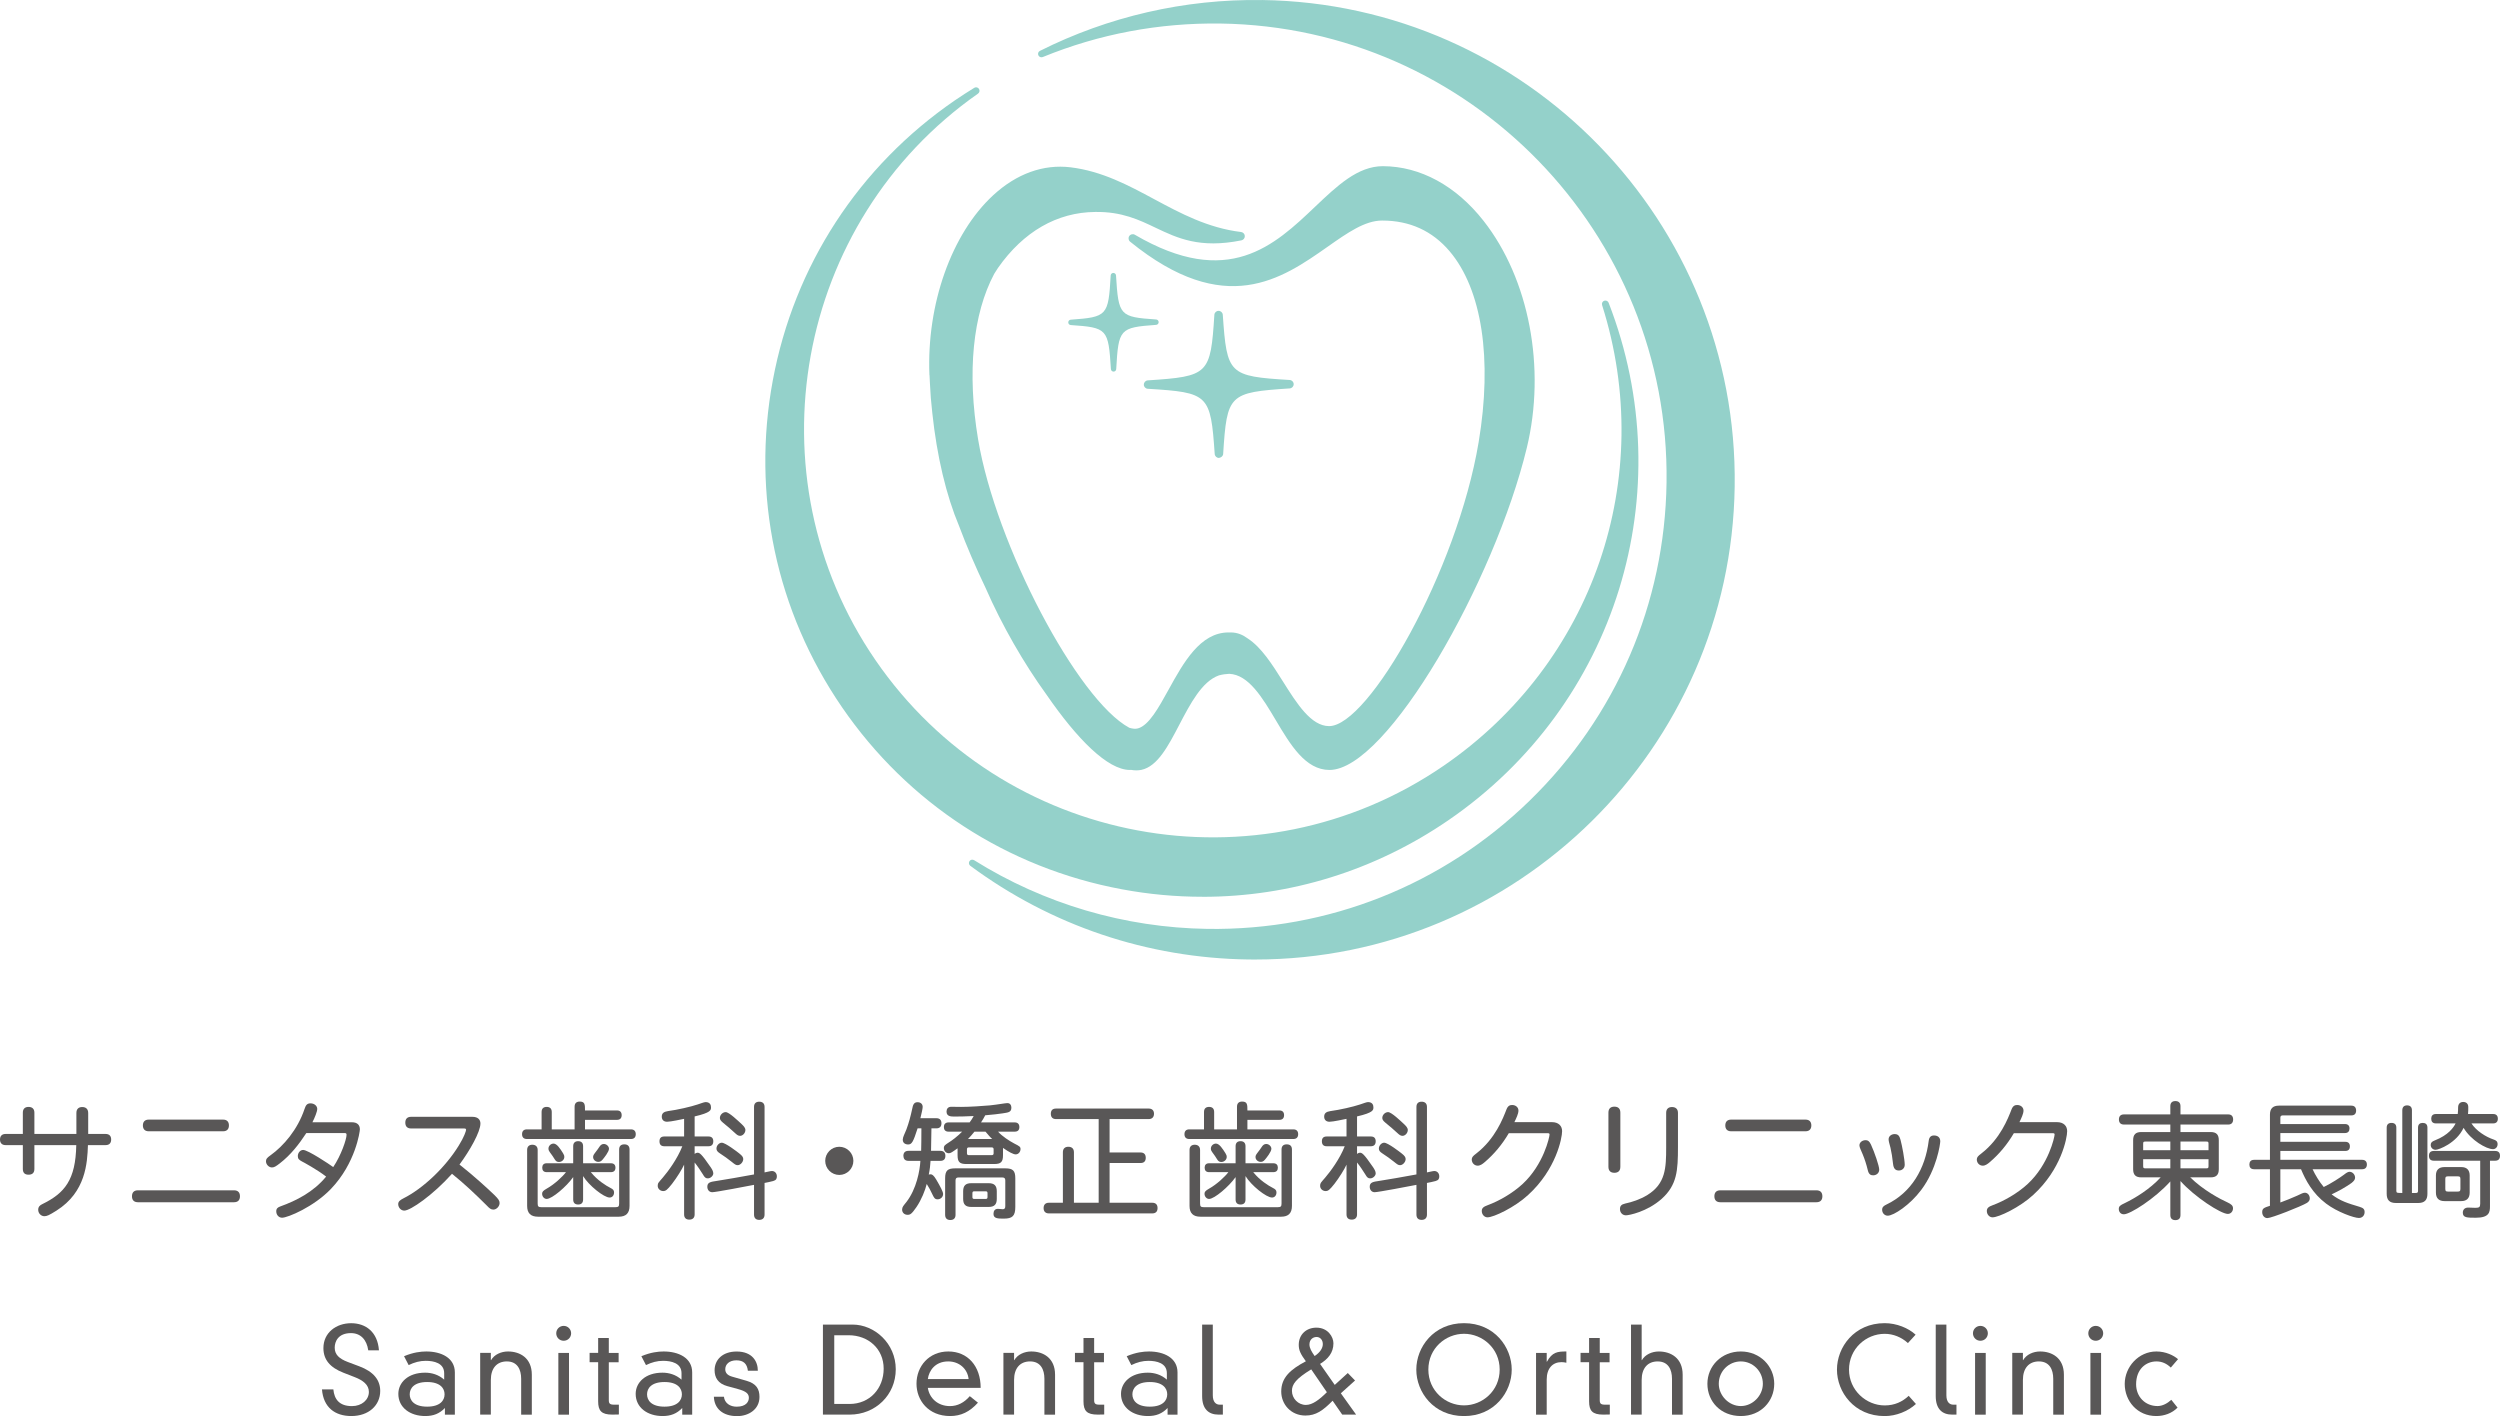 <svg width="316" height="179" viewBox="0 0 316 179" fill="none" xmlns="http://www.w3.org/2000/svg">
<path d="M4.347 143.331H9.656V140.683C9.656 140.154 9.961 139.929 10.394 139.929C10.827 139.929 11.148 140.154 11.148 140.683V143.331H13.345C13.842 143.331 14.051 143.62 14.051 144.037C14.051 144.454 13.842 144.743 13.345 144.743H11.116C11.035 147.021 10.843 150.68 7.138 153.022C6.191 153.616 5.935 153.728 5.598 153.728C5.213 153.728 4.828 153.391 4.828 152.91C4.828 152.541 5.053 152.332 5.341 152.204C8.196 150.808 9.56 149.123 9.64 144.743H4.347V147.759C4.347 148.273 4.058 148.481 3.609 148.481C3.16 148.481 2.887 148.273 2.887 147.759V144.743H0.706C0.225 144.743 0 144.454 0 144.037C0 143.62 0.225 143.331 0.706 143.331H2.887V140.635C2.887 140.138 3.176 139.913 3.609 139.913C4.042 139.913 4.347 140.138 4.347 140.635V143.331Z" fill="#595757"/>
<path d="M17.436 151.963C16.906 151.963 16.682 151.658 16.682 151.209C16.682 150.76 16.906 150.455 17.436 150.455H29.578C30.107 150.455 30.331 150.76 30.331 151.209C30.331 151.658 30.107 151.963 29.578 151.963H17.436ZM18.799 142.994C18.286 142.994 18.061 142.689 18.061 142.256C18.061 141.822 18.286 141.518 18.799 141.518H28.198C28.712 141.518 28.936 141.822 28.936 142.256C28.936 142.689 28.712 142.994 28.198 142.994H18.799Z" fill="#595757"/>
<path d="M38.72 143.218C37.789 144.646 36.731 145.993 35.383 147.036C34.886 147.421 34.662 147.566 34.373 147.566C34.004 147.566 33.619 147.213 33.619 146.78C33.619 146.491 33.748 146.346 34.197 146.025C35.833 144.854 37.613 142.8 38.495 140.169C38.656 139.671 38.832 139.463 39.249 139.463C39.73 139.463 40.099 139.784 40.099 140.169C40.099 140.506 39.778 141.292 39.49 141.854H44.478C45.184 141.854 45.489 142.223 45.489 142.752C45.489 143.025 44.943 147.036 41.831 150.278C39.65 152.556 36.362 153.92 35.656 153.92C35.255 153.92 34.918 153.583 34.918 153.102C34.918 152.765 35.111 152.604 35.432 152.492C37.437 151.77 39.618 150.679 41.222 148.721C40.099 147.839 38.255 146.844 38.174 146.812C37.789 146.603 37.645 146.475 37.645 146.122C37.645 145.721 37.95 145.352 38.319 145.352C38.912 145.352 41.623 147.149 42.12 147.518C43.115 146.042 43.804 144.004 43.804 143.442C43.804 143.266 43.74 143.218 43.548 143.218H38.72Z" fill="#595757"/>
<path d="M51.969 142.64C51.456 142.64 51.231 142.351 51.231 141.902C51.231 141.453 51.456 141.164 51.969 141.164H59.7C60.454 141.164 60.727 141.565 60.727 142.014C60.727 143.057 59.411 145.4 58.08 147.197C59.909 148.641 61.625 150.214 62.491 151.048C62.988 151.545 63.149 151.754 63.149 152.059C63.149 152.492 62.748 152.893 62.363 152.893C62.042 152.893 61.866 152.733 61.513 152.364C60.117 150.968 58.674 149.604 57.134 148.368C54.696 151.08 51.873 153.022 51.103 153.022C50.654 153.022 50.333 152.604 50.333 152.203C50.333 151.866 50.574 151.69 50.975 151.481C53.509 150.214 56.332 147.502 57.984 144.806C58.658 143.731 58.914 142.945 58.914 142.801C58.914 142.688 58.834 142.64 58.674 142.64H51.969Z" fill="#595757"/>
<path d="M72.629 139.896C72.629 139.431 72.885 139.238 73.286 139.238C73.944 139.238 73.944 139.639 73.944 140.361H77.986C78.403 140.361 78.579 140.602 78.579 140.955C78.579 141.308 78.403 141.549 77.986 141.549H73.944V142.752H79.751C80.168 142.752 80.36 142.993 80.36 143.362C80.36 143.731 80.168 143.972 79.751 143.972H66.598C66.181 143.972 65.988 143.731 65.988 143.362C65.988 142.993 66.181 142.752 66.598 142.752H68.458V140.554C68.458 140.105 68.715 139.912 69.1 139.912C69.485 139.912 69.742 140.105 69.742 140.554V142.752H72.629V139.896ZM66.63 145.352C66.63 144.902 66.903 144.694 67.287 144.694C67.672 144.694 67.961 144.902 67.961 145.352V152.123C67.961 152.492 68.057 152.588 68.426 152.588H77.794C78.162 152.588 78.259 152.492 78.259 152.123V145.303C78.259 144.838 78.515 144.646 78.916 144.646C79.317 144.646 79.574 144.838 79.574 145.303V152.428C79.574 153.342 79.125 153.792 78.211 153.792H68.009C67.079 153.792 66.63 153.342 66.63 152.428V145.352ZM73.703 147.036H77.216C77.617 147.036 77.794 147.261 77.794 147.598C77.794 147.935 77.617 148.16 77.216 148.16H74.682C75.516 149.203 76.591 149.86 77.152 150.149C77.505 150.326 77.617 150.454 77.617 150.727C77.617 151.096 77.393 151.369 77.056 151.369C76.334 151.369 74.425 149.844 73.703 148.657V151.625C73.703 152.075 73.447 152.251 73.078 152.251C72.709 152.251 72.452 152.075 72.452 151.625V148.785C71.618 149.973 69.774 151.545 69.1 151.545C68.779 151.545 68.523 151.24 68.523 150.887C68.523 150.647 68.651 150.502 69.1 150.245C70.078 149.7 71.121 148.721 71.538 148.16H69.1C68.715 148.16 68.539 147.935 68.539 147.598C68.539 147.261 68.715 147.036 69.1 147.036H72.452V144.87C72.452 144.437 72.709 144.244 73.078 144.244C73.447 144.244 73.703 144.437 73.703 144.87V147.036ZM71.169 145.769C71.297 145.977 71.329 146.074 71.329 146.25C71.329 146.587 71.009 146.876 70.656 146.876C70.431 146.876 70.271 146.796 70.127 146.555C69.934 146.25 69.774 145.993 69.501 145.64C69.421 145.528 69.325 145.384 69.325 145.191C69.325 144.806 69.661 144.549 69.966 144.549C70.399 144.549 70.816 145.207 71.169 145.769ZM76.157 146.587C75.933 146.844 75.773 146.86 75.612 146.86C75.275 146.86 74.971 146.587 74.971 146.266C74.971 146.154 74.971 146.042 75.163 145.785C75.436 145.432 75.628 145.175 75.805 144.902C75.885 144.79 76.045 144.597 76.318 144.597C76.655 144.597 76.976 144.886 76.976 145.207C76.976 145.592 76.334 146.379 76.157 146.587Z" fill="#595757"/>
<path d="M87.802 143.651H89.551C89.984 143.651 90.16 143.892 90.16 144.261C90.16 144.63 89.984 144.887 89.551 144.887H87.802V145.85C87.899 145.769 88.059 145.705 88.139 145.705C88.412 145.705 88.588 145.721 89.839 147.55C90.016 147.823 90.16 148.064 90.16 148.321C90.16 148.609 89.823 148.946 89.471 148.946C89.214 148.946 89.07 148.85 88.829 148.417C88.572 148 88.155 147.374 87.802 146.941V153.503C87.802 153.953 87.53 154.161 87.129 154.161C86.728 154.161 86.471 153.953 86.471 153.503V147.213C86.231 147.759 85.557 148.85 84.947 149.636C84.322 150.423 84.145 150.551 83.825 150.551C83.456 150.551 83.135 150.262 83.135 149.893C83.135 149.524 83.231 149.492 83.776 148.85C84.466 148.048 85.621 146.475 86.246 144.887H83.969C83.536 144.887 83.359 144.646 83.359 144.261C83.359 143.876 83.536 143.651 83.969 143.651H86.471V141.421C86.231 141.469 84.771 141.79 84.322 141.79C83.905 141.79 83.648 141.549 83.648 141.148C83.648 140.715 83.905 140.522 84.434 140.442C85.637 140.282 87.305 139.897 88.171 139.608C88.54 139.496 88.941 139.319 89.182 139.303C89.743 139.303 89.871 139.672 89.871 139.961C89.871 140.314 89.871 140.635 87.802 141.116V143.651ZM96.64 148.192C96.913 148.144 97.394 148.016 97.571 148.016C97.939 148.016 98.196 148.305 98.196 148.69C98.196 148.978 98.116 149.171 97.731 149.283C97.41 149.38 96.929 149.46 96.64 149.524V153.519C96.64 153.985 96.368 154.193 95.967 154.193C95.566 154.193 95.309 153.985 95.309 153.519V149.765C94.507 149.925 90.465 150.695 90.032 150.695C89.631 150.695 89.406 150.374 89.406 150.005C89.406 149.444 89.823 149.38 90.593 149.267C91.684 149.091 93.721 148.754 95.309 148.449V139.913C95.309 139.447 95.582 139.255 95.967 139.255C96.352 139.255 96.64 139.447 96.64 139.913V148.192ZM93.432 145.785C93.849 146.106 93.946 146.299 93.946 146.507C93.946 146.876 93.593 147.278 93.24 147.278C92.999 147.278 92.871 147.165 92.47 146.844C92.069 146.523 91.459 146.074 90.994 145.785C90.674 145.577 90.561 145.416 90.561 145.176C90.561 144.791 90.898 144.438 91.235 144.438C91.7 144.438 93.256 145.641 93.432 145.785ZM93.785 142.127C93.994 142.336 94.218 142.56 94.218 142.833C94.218 143.202 93.897 143.571 93.545 143.571C93.304 143.571 93.128 143.427 92.887 143.202C92.39 142.737 92.021 142.432 91.379 141.902C91.091 141.662 90.994 141.501 90.994 141.309C90.994 140.924 91.347 140.571 91.732 140.571C92.149 140.571 93.304 141.678 93.785 142.127Z" fill="#595757"/>
<path d="M107.867 146.732C107.867 147.711 107.065 148.513 106.087 148.513C105.109 148.513 104.307 147.711 104.307 146.732C104.307 145.753 105.109 144.951 106.087 144.951C107.065 144.951 107.867 145.753 107.867 146.732Z" fill="#595757"/>
<path d="M115.984 142.625C115.423 144.374 115.246 144.662 114.781 144.662C114.669 144.662 114.108 144.63 114.108 144.053C114.124 143.684 114.332 143.379 114.573 142.753C114.893 141.887 115.086 141.149 115.311 140.122C115.391 139.72 115.487 139.319 115.968 139.319C116.385 139.319 116.626 139.56 116.626 139.913C116.626 140.138 116.481 140.747 116.337 141.341H118.358C118.807 141.341 119 141.598 119 141.983C119 142.368 118.807 142.625 118.358 142.625H117.733C117.717 143.668 117.7 144.775 117.684 145.465H118.855C119.304 145.465 119.497 145.721 119.497 146.107C119.497 146.492 119.304 146.732 118.871 146.732H117.62C117.604 147.182 117.524 147.872 117.396 148.465C117.444 148.449 117.524 148.433 117.652 148.433C117.813 148.433 118.021 148.562 118.326 149.075C118.887 150.022 119.208 150.647 119.208 150.92C119.208 151.321 118.871 151.594 118.518 151.594C118.166 151.594 118.069 151.402 117.909 151.081C117.636 150.503 117.412 150.07 117.139 149.653C116.947 150.455 116.465 151.658 115.84 152.573C115.23 153.455 115.054 153.552 114.717 153.552C114.3 153.552 114.027 153.263 114.027 152.894C114.027 152.557 114.204 152.396 114.573 151.931C115.84 150.294 116.273 147.968 116.337 146.732H114.829C114.38 146.732 114.204 146.476 114.188 146.107C114.188 145.721 114.38 145.465 114.829 145.465H116.433C116.449 144.887 116.465 143.86 116.465 142.625H115.984ZM122.561 141.871C122.721 141.678 122.945 141.309 123.074 141.068C122.144 141.116 121.261 141.132 120.668 141.132C120.219 141.132 119.641 141.132 119.641 140.507C119.641 140.17 119.818 139.897 120.235 139.897C120.507 139.897 121.133 139.913 121.486 139.913C122.544 139.913 124.245 139.801 125.127 139.72C126.186 139.608 127.068 139.432 127.34 139.432C127.693 139.432 127.838 139.72 127.838 140.009C127.838 140.619 127.389 140.619 126.715 140.731C126.186 140.812 125.48 140.892 124.533 140.972C124.373 141.293 124.213 141.55 124.004 141.871H128.255C128.672 141.871 128.848 142.111 128.848 142.464C128.848 142.817 128.672 143.042 128.255 143.042H126.153C126.683 143.636 127.565 144.197 128.191 144.534C128.88 144.887 128.993 144.951 128.993 145.24C128.993 145.593 128.736 145.914 128.383 145.914C128.094 145.914 127.565 145.641 126.779 145.096V146.01C126.779 146.877 126.522 147.133 125.656 147.133H122.16C121.293 147.133 121.037 146.877 121.037 146.01V145.144C120.363 145.625 120.171 145.77 119.93 145.77C119.593 145.77 119.304 145.497 119.304 145.112C119.304 144.807 119.465 144.711 119.93 144.406C120.347 144.149 120.989 143.668 121.614 143.042H119.898C119.481 143.042 119.304 142.801 119.304 142.464C119.304 142.127 119.481 141.871 119.898 141.871H122.561ZM119.465 148.947C119.465 147.984 119.754 147.679 120.732 147.679H127.068C128.046 147.679 128.335 147.984 128.335 148.947V152.557C128.335 153.696 127.966 154.033 126.891 154.033C126.153 154.033 125.576 154.033 125.576 153.439C125.576 153.054 125.752 152.798 126.137 152.798C126.314 152.798 126.619 152.846 126.747 152.846C126.955 152.846 127.068 152.749 127.068 152.461V149.203C127.068 148.947 126.955 148.834 126.715 148.834H121.133C120.892 148.834 120.78 148.947 120.78 149.203V153.552C120.78 154.001 120.523 154.21 120.122 154.21C119.721 154.21 119.465 154.001 119.465 153.552V148.947ZM121.743 150.567C121.743 149.861 122.063 149.556 122.769 149.556H124.967C125.672 149.556 125.993 149.861 125.993 150.567V151.546C125.993 152.252 125.672 152.557 124.967 152.557H122.769C122.063 152.557 121.743 152.252 121.743 151.546V150.567ZM122.448 145.032C122.304 145.032 122.224 145.112 122.224 145.256V145.786C122.224 145.93 122.304 146.01 122.448 146.01H125.368C125.512 146.01 125.592 145.93 125.592 145.786V145.256C125.592 145.112 125.512 145.032 125.368 145.032H122.448ZM123.17 143.042C122.897 143.363 122.609 143.732 122.352 143.973H125.416C125.207 143.796 124.822 143.347 124.566 143.042H123.17ZM123.138 150.583C122.978 150.583 122.913 150.647 122.913 150.824V151.305C122.913 151.482 122.978 151.546 123.138 151.546H124.598C124.758 151.546 124.822 151.482 124.822 151.305V150.824C124.822 150.647 124.758 150.583 124.598 150.583H123.138Z" fill="#595757"/>
<path d="M140.252 141.453V145.673H144.166C144.631 145.673 144.823 145.946 144.823 146.347C144.823 146.748 144.631 147.005 144.166 147.005H140.252V152.027H145.641C146.122 152.027 146.315 152.3 146.315 152.701C146.315 153.102 146.122 153.375 145.641 153.375H132.585C132.12 153.375 131.911 153.102 131.911 152.701C131.911 152.3 132.12 152.027 132.585 152.027H134.349V145.641C134.349 145.159 134.638 144.951 135.039 144.951C135.44 144.951 135.745 145.159 135.745 145.641V152.027H138.872V141.453H133.483C133.018 141.453 132.825 141.18 132.825 140.779C132.825 140.378 133.018 140.121 133.483 140.121H145.192C145.657 140.121 145.866 140.394 145.866 140.779C145.866 141.164 145.657 141.453 145.192 141.453H140.252Z" fill="#595757"/>
<path d="M156.356 139.896C156.356 139.431 156.613 139.238 157.014 139.238C157.672 139.238 157.672 139.639 157.672 140.361H161.714C162.131 140.361 162.307 140.602 162.307 140.955C162.307 141.308 162.131 141.549 161.714 141.549H157.672V142.752H163.478C163.895 142.752 164.088 142.993 164.088 143.362C164.088 143.731 163.895 143.972 163.478 143.972H150.325C149.908 143.972 149.716 143.731 149.716 143.362C149.716 142.993 149.908 142.752 150.325 142.752H152.186V140.554C152.186 140.105 152.443 139.912 152.828 139.912C153.213 139.912 153.469 140.105 153.469 140.554V142.752H156.356V139.896ZM150.357 145.352C150.357 144.902 150.63 144.694 151.015 144.694C151.4 144.694 151.689 144.902 151.689 145.352V152.123C151.689 152.492 151.785 152.588 152.154 152.588H161.521C161.89 152.588 161.986 152.492 161.986 152.123V145.303C161.986 144.838 162.243 144.646 162.644 144.646C163.045 144.646 163.302 144.838 163.302 145.303V152.428C163.302 153.342 162.852 153.792 161.938 153.792H151.737C150.807 153.792 150.357 153.342 150.357 152.428V145.352ZM157.431 147.036H160.944C161.345 147.036 161.521 147.261 161.521 147.598C161.521 147.935 161.345 148.16 160.944 148.16H158.409C159.243 149.203 160.318 149.86 160.88 150.149C161.232 150.326 161.345 150.454 161.345 150.727C161.345 151.096 161.12 151.369 160.783 151.369C160.062 151.369 158.153 149.844 157.431 148.657V151.625C157.431 152.075 157.174 152.251 156.805 152.251C156.437 152.251 156.18 152.075 156.18 151.625V148.785C155.346 149.973 153.501 151.545 152.828 151.545C152.507 151.545 152.25 151.24 152.25 150.887C152.25 150.647 152.378 150.502 152.828 150.245C153.806 149.7 154.849 148.721 155.266 148.16H152.828C152.443 148.16 152.266 147.935 152.266 147.598C152.266 147.261 152.443 147.036 152.828 147.036H156.18V144.87C156.18 144.437 156.437 144.244 156.805 144.244C157.174 144.244 157.431 144.437 157.431 144.87V147.036ZM154.897 145.769C155.025 145.977 155.057 146.074 155.057 146.25C155.057 146.587 154.736 146.876 154.383 146.876C154.159 146.876 153.998 146.796 153.854 146.555C153.662 146.25 153.501 145.993 153.229 145.64C153.148 145.528 153.052 145.384 153.052 145.191C153.052 144.806 153.389 144.549 153.694 144.549C154.127 144.549 154.544 145.207 154.897 145.769ZM159.885 146.587C159.661 146.844 159.5 146.86 159.34 146.86C159.003 146.86 158.698 146.587 158.698 146.266C158.698 146.154 158.698 146.042 158.891 145.785C159.163 145.432 159.356 145.175 159.532 144.902C159.612 144.79 159.773 144.597 160.045 144.597C160.382 144.597 160.703 144.886 160.703 145.207C160.703 145.592 160.062 146.379 159.885 146.587Z" fill="#595757"/>
<path d="M171.53 143.651H173.278C173.711 143.651 173.888 143.892 173.888 144.261C173.888 144.63 173.711 144.887 173.278 144.887H171.53V145.85C171.626 145.769 171.787 145.705 171.867 145.705C172.139 145.705 172.316 145.721 173.567 147.55C173.743 147.823 173.888 148.064 173.888 148.321C173.888 148.609 173.551 148.946 173.198 148.946C172.941 148.946 172.797 148.85 172.556 148.417C172.3 148 171.883 147.374 171.53 146.941V153.503C171.53 153.953 171.257 154.161 170.856 154.161C170.455 154.161 170.199 153.953 170.199 153.503V147.213C169.958 147.759 169.284 148.85 168.675 149.636C168.049 150.423 167.873 150.551 167.552 150.551C167.183 150.551 166.862 150.262 166.862 149.893C166.862 149.524 166.959 149.492 167.504 148.85C168.194 148.048 169.348 146.475 169.974 144.887H167.696C167.263 144.887 167.087 144.646 167.087 144.261C167.087 143.876 167.263 143.651 167.696 143.651H170.199V141.421C169.958 141.469 168.498 141.79 168.049 141.79C167.632 141.79 167.376 141.549 167.376 141.148C167.376 140.715 167.632 140.522 168.162 140.442C169.365 140.282 171.033 139.897 171.899 139.608C172.268 139.496 172.669 139.319 172.909 139.303C173.471 139.303 173.599 139.672 173.599 139.961C173.599 140.314 173.599 140.635 171.53 141.116V143.651ZM180.368 148.192C180.641 148.144 181.122 148.016 181.298 148.016C181.667 148.016 181.924 148.305 181.924 148.69C181.924 148.978 181.843 149.171 181.459 149.283C181.138 149.38 180.657 149.46 180.368 149.524V153.519C180.368 153.985 180.095 154.193 179.694 154.193C179.293 154.193 179.037 153.985 179.037 153.519V149.765C178.235 149.925 174.192 150.695 173.759 150.695C173.358 150.695 173.134 150.374 173.134 150.005C173.134 149.444 173.551 149.38 174.321 149.267C175.412 149.091 177.449 148.754 179.037 148.449V139.913C179.037 139.447 179.309 139.255 179.694 139.255C180.079 139.255 180.368 139.447 180.368 139.913V148.192ZM177.16 145.785C177.577 146.106 177.673 146.299 177.673 146.507C177.673 146.876 177.32 147.278 176.967 147.278C176.727 147.278 176.598 147.165 176.197 146.844C175.796 146.523 175.187 146.074 174.722 145.785C174.401 145.577 174.289 145.416 174.289 145.176C174.289 144.791 174.626 144.438 174.962 144.438C175.428 144.438 176.983 145.641 177.16 145.785ZM177.513 142.127C177.721 142.336 177.946 142.56 177.946 142.833C177.946 143.202 177.625 143.571 177.272 143.571C177.032 143.571 176.855 143.427 176.615 143.202C176.117 142.737 175.748 142.432 175.107 141.902C174.818 141.662 174.722 141.501 174.722 141.309C174.722 140.924 175.075 140.571 175.46 140.571C175.877 140.571 177.032 141.678 177.513 142.127Z" fill="#595757"/>
<path d="M190.713 143.234C189.895 144.63 188.868 145.881 187.633 146.924C187.409 147.117 187.104 147.342 186.783 147.342C186.382 147.342 186.029 147.021 186.029 146.555C186.029 146.283 186.19 146.106 186.623 145.785C188.997 143.94 189.975 141.373 190.424 140.217C190.601 139.768 190.857 139.672 191.13 139.672C191.595 139.672 191.932 139.977 191.932 140.378C191.932 140.779 191.659 141.341 191.419 141.838H196.166C197.001 141.838 197.45 142.319 197.45 142.977C197.45 143.844 196.696 147.823 193.151 151.048C191.467 152.605 188.804 153.872 188.018 153.872C187.617 153.872 187.296 153.503 187.296 153.07C187.296 152.701 187.521 152.524 188.05 152.332C189.446 151.818 191.178 150.84 192.461 149.652C195.124 147.181 195.862 143.699 195.862 143.41C195.862 143.298 195.83 143.234 195.621 143.234H190.713Z" fill="#595757"/>
<path d="M203.305 140.635C203.305 140.105 203.609 139.881 204.059 139.881C204.508 139.881 204.812 140.105 204.812 140.635V147.486C204.812 148.016 204.508 148.241 204.059 148.241C203.609 148.241 203.305 148.016 203.305 147.486V140.635ZM210.603 140.667C210.603 140.154 210.908 139.929 211.341 139.929C211.774 139.929 212.095 140.154 212.095 140.667V144.983C212.095 147.952 211.982 149.781 210.041 151.53C208.181 153.183 205.887 153.616 205.518 153.616C205.069 153.616 204.764 153.263 204.764 152.83C204.764 152.428 204.941 152.236 205.438 152.124C206.272 151.947 207.283 151.626 208.229 151.049C210.539 149.62 210.603 147.615 210.603 145.048V140.667Z" fill="#595757"/>
<path d="M217.452 151.963C216.923 151.963 216.698 151.658 216.698 151.209C216.698 150.76 216.923 150.455 217.452 150.455H229.594C230.124 150.455 230.348 150.76 230.348 151.209C230.348 151.658 230.124 151.963 229.594 151.963H217.452ZM218.816 142.994C218.302 142.994 218.078 142.689 218.078 142.256C218.078 141.822 218.302 141.518 218.816 141.518H228.215C228.728 141.518 228.953 141.822 228.953 142.256C228.953 142.689 228.728 142.994 228.215 142.994H218.816Z" fill="#595757"/>
<path d="M236.491 144.678C236.94 145.641 237.533 147.39 237.533 147.839C237.533 148.289 237.165 148.561 236.764 148.561C236.459 148.561 236.202 148.449 236.074 147.855C235.929 147.23 235.689 146.492 235.448 145.914C235.24 145.4 235.031 145.031 235.031 144.775C235.031 144.406 235.384 144.117 235.817 144.117C236.09 144.117 236.282 144.229 236.491 144.678ZM245.249 144.261C245.249 144.566 244.816 147.791 242.843 150.407C241.431 152.3 239.362 153.664 238.608 153.664C238.207 153.664 237.902 153.327 237.902 152.91C237.902 152.573 238.111 152.412 238.448 152.252C241.608 150.744 243.356 147.711 243.789 144.197C243.853 143.603 244.222 143.523 244.447 143.523C244.928 143.523 245.249 143.764 245.249 144.261ZM240.228 144.085C240.421 144.791 240.757 146.572 240.757 147.23C240.757 147.695 240.389 147.952 240.02 147.952C239.538 147.952 239.346 147.663 239.282 147.117C239.186 146.267 239.105 145.721 238.961 145.096C238.817 144.55 238.72 144.245 238.72 144.005C238.72 143.603 239.089 143.347 239.49 143.347C240.004 143.347 240.116 143.7 240.228 144.085Z" fill="#595757"/>
<path d="M254.552 143.234C253.734 144.63 252.707 145.881 251.472 146.924C251.248 147.117 250.943 147.342 250.622 147.342C250.221 147.342 249.868 147.021 249.868 146.555C249.868 146.283 250.029 146.106 250.462 145.785C252.836 143.94 253.814 141.373 254.263 140.217C254.44 139.768 254.696 139.672 254.969 139.672C255.434 139.672 255.771 139.977 255.771 140.378C255.771 140.779 255.498 141.341 255.258 141.838H260.005C260.839 141.838 261.289 142.319 261.289 142.977C261.289 143.844 260.535 147.823 256.99 151.048C255.306 152.605 252.643 153.872 251.857 153.872C251.456 153.872 251.135 153.503 251.135 153.07C251.135 152.701 251.36 152.524 251.889 152.332C253.285 151.818 255.017 150.84 256.3 149.652C258.963 147.181 259.701 143.699 259.701 143.41C259.701 143.298 259.668 143.234 259.46 143.234H254.552Z" fill="#595757"/>
<path d="M275.612 140.86H281.643C282.076 140.86 282.268 141.116 282.268 141.501C282.268 141.886 282.076 142.143 281.643 142.143H275.612V143.09H279.429C280.135 143.09 280.456 143.411 280.456 144.117V147.791C280.456 148.497 280.135 148.818 279.429 148.818H276.847C278.483 150.439 280.68 151.594 281.579 151.995C282.012 152.204 282.252 152.38 282.252 152.733C282.252 153.118 281.98 153.439 281.595 153.439C280.712 153.439 277.36 151.257 275.612 149.283V153.584C275.612 154.033 275.355 154.225 274.97 154.225C274.585 154.225 274.329 154.033 274.329 153.584V149.332C272.372 151.514 269.244 153.487 268.458 153.487C268.025 153.487 267.816 153.15 267.816 152.813C267.816 152.477 267.977 152.348 268.57 152.075C269.886 151.434 271.746 150.31 273.11 148.818H270.655C269.95 148.818 269.629 148.497 269.629 147.791V144.117C269.629 143.411 269.95 143.09 270.655 143.09H274.329V142.143H268.474C268.025 142.143 267.832 141.886 267.832 141.501C267.832 141.116 268.025 140.86 268.474 140.86H274.329V139.817C274.329 139.367 274.585 139.175 274.97 139.175C275.355 139.175 275.612 139.367 275.612 139.817V140.86ZM270.896 145.384H274.329V144.293H271.185C270.944 144.293 270.896 144.341 270.896 144.566V145.384ZM270.896 146.524V147.39C270.896 147.631 270.944 147.679 271.185 147.679H274.329V146.524H270.896ZM275.612 144.293V145.384H279.157V144.566C279.157 144.341 279.108 144.293 278.884 144.293H275.612ZM275.612 146.524V147.679H278.884C279.108 147.679 279.157 147.631 279.157 147.39V146.524H275.612Z" fill="#595757"/>
<path d="M288.236 142.079H296.4C296.801 142.079 296.978 142.303 296.978 142.64C296.978 142.977 296.801 143.218 296.4 143.218H288.236V144.325H296.448C296.849 144.325 297.026 144.55 297.026 144.903C297.026 145.256 296.849 145.48 296.448 145.48H288.236V146.603H298.582C298.983 146.603 299.175 146.844 299.175 147.197C299.175 147.55 298.983 147.791 298.582 147.791H292.31C292.647 148.513 293.176 149.395 293.722 150.037C294.716 149.556 295.759 148.866 296.256 148.497C296.545 148.272 296.769 148.112 296.978 148.112C297.347 148.112 297.683 148.449 297.683 148.866C297.683 149.106 297.507 149.315 297.218 149.54C296.545 150.021 295.614 150.551 294.716 150.968C295.823 151.818 296.801 152.107 298.245 152.54C298.726 152.685 298.886 152.845 298.886 153.214C298.886 153.631 298.598 153.952 298.165 153.952C297.555 153.952 295.422 153.198 294.026 152.139C292.31 150.855 291.412 149.155 290.85 147.791H288.236V151.995C288.749 151.818 289.76 151.401 290.337 151.144C290.85 150.92 291.075 150.759 291.332 150.759C291.701 150.759 291.957 151.096 291.957 151.481C291.957 151.706 291.845 151.882 291.604 152.043C290.899 152.476 287.113 153.968 286.6 153.968C286.199 153.968 285.942 153.615 285.942 153.214C285.942 152.733 286.183 152.653 286.921 152.412V147.791H284.916C284.499 147.791 284.322 147.55 284.322 147.197C284.322 146.844 284.499 146.603 284.916 146.603H286.921V140.891C286.921 140.121 287.29 139.752 288.06 139.752H297.202C297.635 139.752 297.812 140.009 297.812 140.378C297.812 140.747 297.635 140.987 297.202 140.987H288.541C288.332 140.987 288.236 141.084 288.236 141.276V142.079Z" fill="#595757"/>
<path d="M302.896 150.503C302.896 150.792 302.976 150.792 303.65 150.792V140.346C303.65 139.913 303.89 139.72 304.259 139.72C304.628 139.72 304.869 139.913 304.869 140.346V150.792H305.35C305.574 150.792 305.639 150.728 305.639 150.503V142.528C305.639 142.111 305.879 141.935 306.232 141.935C306.585 141.935 306.826 142.111 306.826 142.528V150.888C306.826 151.69 306.457 152.059 305.655 152.059H302.848C302.046 152.059 301.677 151.69 301.677 150.888V142.544C301.677 142.111 301.917 141.935 302.286 141.935C302.655 141.935 302.896 142.111 302.896 142.544V150.503ZM314.733 146.716V152.476C314.733 153.199 314.653 153.921 312.953 153.921C311.83 153.921 311.301 153.921 311.301 153.279C311.301 152.91 311.525 152.637 311.99 152.637C312.151 152.637 312.584 152.669 312.889 152.669C313.37 152.669 313.498 152.573 313.498 152.156V146.716H307.644C307.21 146.716 307.018 146.475 307.018 146.09C307.018 145.705 307.21 145.481 307.644 145.481H315.375C315.824 145.481 316 145.721 316 146.09C316 146.459 315.824 146.716 315.375 146.716H314.733ZM310.659 140.811C310.691 140.539 310.707 140.282 310.707 139.929C310.723 139.528 310.964 139.287 311.349 139.287C311.734 139.287 311.99 139.512 311.99 139.929C311.99 140.202 311.99 140.523 311.958 140.811H315.134C315.551 140.811 315.728 141.052 315.728 141.405C315.728 141.758 315.551 141.999 315.134 141.999H312.391C312.985 142.929 314.188 143.7 315.198 144.037C315.68 144.197 315.696 144.438 315.696 144.63C315.696 144.983 315.439 145.256 315.118 145.256C314.284 145.256 312.311 144.117 311.397 142.56C310.499 144.486 308.269 145.336 307.852 145.336C307.547 145.336 307.243 145.096 307.243 144.727C307.243 144.454 307.371 144.293 307.756 144.149C309.488 143.475 310.146 142.496 310.386 141.999H307.9C307.483 141.999 307.307 141.758 307.307 141.405C307.307 141.052 307.483 140.811 307.9 140.811H310.659ZM307.9 148.577C307.9 147.887 308.269 147.518 308.975 147.518H311.108C311.798 147.518 312.167 147.887 312.167 148.577V150.744C312.167 151.45 311.798 151.819 311.108 151.819H308.975C308.269 151.819 307.9 151.45 307.9 150.744V148.577ZM309.44 148.69C309.151 148.69 309.087 148.754 309.087 149.043V150.262C309.087 150.551 309.151 150.615 309.44 150.615H310.643C310.932 150.615 310.996 150.551 310.996 150.262V149.043C310.996 148.754 310.932 148.69 310.643 148.69H309.44Z" fill="#595757"/>
<path d="M46.547 170.677C46.354 169.329 45.573 168.505 44.36 168.505C42.745 168.505 42.307 169.57 42.307 170.345C42.307 171.201 42.847 171.736 43.969 172.158L45.408 172.699C47.22 173.373 48.059 174.437 48.059 175.811C48.059 177.651 46.595 178.988 44.408 178.988C42.344 178.988 40.874 177.897 40.697 175.619H42.136C42.253 176.86 42.884 177.732 44.488 177.732C45.728 177.732 46.627 176.94 46.627 175.934C46.627 175.052 45.894 174.48 44.862 174.079L43.408 173.512C41.718 172.854 40.879 171.864 40.879 170.399C40.879 168.436 42.51 167.254 44.381 167.254C46.252 167.254 47.733 168.377 47.899 170.682H46.552L46.547 170.677Z" fill="#595757"/>
<path d="M56.145 173.581C56.145 172.292 54.857 172.008 53.809 172.008C53.076 172.008 52.387 172.19 51.654 172.548L51.071 171.425C52.253 170.933 53.183 170.826 53.884 170.826C55.755 170.826 57.493 171.618 57.493 173.479V178.811H56.236V177.972C55.547 178.688 54.782 178.988 53.75 178.988C51.847 178.988 50.35 177.924 50.35 176.185C50.35 174.763 51.563 173.506 53.734 173.506C54.557 173.506 55.423 173.746 56.145 174.388V173.581ZM53.991 174.688C52.344 174.688 51.788 175.479 51.788 176.244C51.788 177.009 52.344 177.801 53.991 177.801C55.637 177.801 56.194 177.009 56.194 176.244C56.194 175.479 55.637 174.688 53.991 174.688Z" fill="#595757"/>
<path d="M65.875 174.271C65.875 173.105 65.394 172.083 64.063 172.083C62.806 172.083 62.042 172.939 62.042 174.42V178.806H60.694V171.003H62.042V171.917H62.074C62.48 171.211 63.346 170.826 64.212 170.826C65.725 170.826 67.222 171.65 67.222 173.762V178.811H65.875V174.276V174.271Z" fill="#595757"/>
<path d="M71.249 167.591C71.773 167.591 72.19 168.008 72.19 168.532C72.19 169.056 71.773 169.473 71.249 169.473C70.725 169.473 70.308 169.056 70.308 168.532C70.308 168.008 70.725 167.591 71.249 167.591ZM70.575 171.009H71.922V178.812H70.575V171.009Z" fill="#595757"/>
<path d="M75.606 169.121H76.954V171.009H78.194V172.191H76.954V176.983C76.954 177.4 77.087 177.55 77.611 177.55H78.226V178.791C78.034 178.807 77.718 178.807 77.403 178.807C76.023 178.807 75.606 178.325 75.606 177.127V172.185H74.526V171.003H75.606V169.115V169.121Z" fill="#595757"/>
<path d="M86.144 173.581C86.144 172.292 84.856 172.008 83.808 172.008C83.075 172.008 82.386 172.19 81.653 172.548L81.07 171.425C82.252 170.933 83.182 170.826 83.883 170.826C85.754 170.826 87.492 171.618 87.492 173.479V178.811H86.235V177.972C85.546 178.688 84.781 178.988 83.749 178.988C81.846 178.988 80.349 177.924 80.349 176.185C80.349 174.763 81.562 173.506 83.733 173.506C84.556 173.506 85.423 173.746 86.144 174.388V173.581ZM83.99 174.688C82.343 174.688 81.787 175.479 81.787 176.244C81.787 177.009 82.343 177.801 83.99 177.801C85.636 177.801 86.192 177.009 86.192 176.244C86.192 175.479 85.636 174.688 83.99 174.688Z" fill="#595757"/>
<path d="M91.501 176.534C91.592 177.373 92.293 177.806 93.116 177.806C94.33 177.806 94.656 177.149 94.656 176.683C94.656 176.175 94.325 175.86 93.277 175.576L91.913 175.202C90.758 174.886 90.325 174.121 90.325 173.196C90.325 171.907 91.298 170.832 93.111 170.832C95.1 170.832 95.79 172.089 95.79 173.26H94.533C94.426 172.378 93.977 171.945 93.079 171.945C92.18 171.945 91.673 172.453 91.673 173.068C91.673 173.501 91.913 173.833 92.539 174.009L94.367 174.533C95.597 174.892 95.998 175.565 95.998 176.571C95.998 178.159 94.608 178.999 93.17 178.999C91.341 178.999 90.282 178.026 90.234 176.544H91.491L91.501 176.534Z" fill="#595757"/>
<path d="M104.018 167.426H107.76C110.546 167.426 113.224 169.806 113.224 173.074C113.224 176.342 110.637 178.807 107.402 178.807H104.018V167.426ZM107.386 177.46C109.931 177.46 111.695 175.513 111.695 172.999C111.695 170.485 109.749 168.774 107.263 168.774H105.45V177.46H107.381H107.386Z" fill="#595757"/>
<path d="M123.613 177.298C122.565 178.464 121.459 178.988 120.095 178.988C117.326 178.988 115.845 176.982 115.845 174.902C115.845 172.687 117.433 170.826 119.871 170.826C122.309 170.826 123.956 172.666 123.956 175.426H117.278C117.486 176.758 118.566 177.731 120.079 177.731C121.036 177.731 121.892 177.282 122.581 176.474L123.613 177.298ZM122.432 174.313C122.298 173.024 121.25 172.083 119.855 172.083C118.208 172.083 117.417 173.249 117.278 174.313H122.426H122.432Z" fill="#595757"/>
<path d="M132.013 174.271C132.013 173.105 131.532 172.083 130.2 172.083C128.944 172.083 128.179 172.939 128.179 174.42V178.806H126.832V171.003H128.179V171.917H128.211C128.618 171.211 129.484 170.826 130.35 170.826C131.863 170.826 133.36 171.65 133.36 173.762V178.811H132.013V174.276V174.271Z" fill="#595757"/>
<path d="M136.953 169.121H138.3V171.009H139.541V172.191H138.3V176.983C138.3 177.4 138.434 177.55 138.958 177.55H139.573V178.791C139.38 178.807 139.065 178.807 138.75 178.807C137.37 178.807 136.953 178.325 136.953 177.127V172.185H135.873V171.003H136.953V169.115V169.121Z" fill="#595757"/>
<path d="M147.491 173.581C147.491 172.292 146.203 172.008 145.155 172.008C144.422 172.008 143.732 172.19 143 172.548L142.417 171.425C143.599 170.933 144.529 170.826 145.229 170.826C147.101 170.826 148.838 171.618 148.838 173.479V178.811H147.582V177.972C146.892 178.688 146.128 178.988 145.096 178.988C143.192 178.988 141.695 177.924 141.695 176.185C141.695 174.763 142.909 173.506 145.08 173.506C145.903 173.506 146.769 173.746 147.491 174.388V173.581ZM145.336 174.688C143.69 174.688 143.134 175.479 143.134 176.244C143.134 177.009 143.69 177.801 145.336 177.801C146.983 177.801 147.539 177.009 147.539 176.244C147.539 175.479 146.983 174.688 145.336 174.688Z" fill="#595757"/>
<path d="M153.298 167.426V176.368C153.298 177.251 153.731 177.55 154.164 177.55H154.57V178.807H154.014C152.774 178.807 151.95 178.101 151.95 176.47V167.426H153.298Z" fill="#595757"/>
<path d="M170.364 173.554L171.278 174.496L169.482 176.111L171.412 178.807H169.658L168.444 177.052C167.204 178.309 166.332 178.924 165.001 178.924C163.205 178.924 161.948 177.534 161.948 175.886C161.948 174.132 163.103 173.1 165.06 172.067C164.386 171.137 164.162 170.677 164.162 169.987C164.162 168.682 165.119 167.815 166.391 167.815C167.846 167.815 168.546 168.981 168.546 169.794C168.546 170.976 167.872 171.773 166.856 172.399L168.712 175.052L170.358 173.554H170.364ZM165.739 173.089C163.809 174.271 163.301 174.977 163.301 175.801C163.301 176.758 164.082 177.582 165.065 177.582C165.889 177.582 166.744 176.94 167.717 175.977L165.739 173.089ZM166.397 168.997C165.98 168.997 165.514 169.297 165.514 169.939C165.514 170.388 165.771 170.837 166.172 171.404C166.905 170.912 167.204 170.372 167.204 169.891C167.204 169.409 166.905 168.992 166.397 168.992V168.997Z" fill="#595757"/>
<path d="M185.051 167.248C188.912 167.248 191.082 170.302 191.082 173.121C191.082 175.939 188.912 178.993 185.051 178.993C181.191 178.993 179.021 175.939 179.021 173.121C179.021 170.302 181.191 167.248 185.051 167.248ZM185.051 177.64C187.372 177.64 189.559 175.811 189.559 173.115C189.559 170.42 187.372 168.591 185.051 168.591C182.731 168.591 180.544 170.42 180.544 173.115C180.544 175.811 182.731 177.64 185.051 177.64Z" fill="#595757"/>
<path d="M194.156 171.008H195.504V172.115H195.536C196.209 170.901 196.851 170.826 197.99 170.826V172.249C197.797 172.206 197.583 172.174 197.375 172.174C196.252 172.174 195.504 172.955 195.504 174.378V178.811H194.156V171.008Z" fill="#595757"/>
<path d="M200.861 169.121H202.209V171.009H203.449V172.191H202.209V176.983C202.209 177.4 202.342 177.55 202.866 177.55H203.481V178.791C203.289 178.807 202.973 178.807 202.658 178.807C201.278 178.807 200.861 178.325 200.861 177.127V172.185H199.781V171.003H200.861V169.115V169.121Z" fill="#595757"/>
<path d="M211.341 174.272C211.341 173.106 210.86 172.084 209.529 172.084C208.272 172.084 207.507 172.94 207.507 174.422V178.807H206.16V167.426H207.507V171.919H207.54C207.946 171.213 208.812 170.827 209.678 170.827C211.191 170.827 212.688 171.651 212.688 173.764V178.813H211.341V174.277V174.272Z" fill="#595757"/>
<path d="M220.039 170.826C222.493 170.826 224.263 172.714 224.263 174.912C224.263 177.111 222.584 178.988 220.039 178.988C217.494 178.988 215.815 177.148 215.815 174.912C215.815 172.677 217.58 170.826 220.039 170.826ZM217.254 174.912C217.254 176.41 218.542 177.726 220.039 177.726C221.536 177.726 222.825 176.41 222.825 174.912C222.825 173.297 221.536 172.083 220.039 172.083C218.542 172.083 217.254 173.297 217.254 174.912Z" fill="#595757"/>
<path d="M241.159 169.762C240.351 169.029 239.319 168.596 238.223 168.596C235.844 168.596 233.716 170.5 233.716 173.121C233.716 175.741 235.903 177.646 238.223 177.646C239.48 177.646 240.469 177.18 241.26 176.431L242.174 177.464C241.159 178.394 239.662 178.993 238.223 178.993C234.363 178.993 232.192 175.939 232.192 173.121C232.192 170.302 234.363 167.248 238.223 167.248C239.736 167.248 241.217 167.863 242.132 168.703L241.159 169.767V169.762Z" fill="#595757"/>
<path d="M246.024 167.426V176.368C246.024 177.251 246.457 177.55 246.89 177.55H247.297V178.807H246.741C245.5 178.807 244.677 178.101 244.677 176.47V167.426H246.024Z" fill="#595757"/>
<path d="M250.323 167.591C250.847 167.591 251.264 168.008 251.264 168.532C251.264 169.056 250.847 169.473 250.323 169.473C249.799 169.473 249.382 169.056 249.382 168.532C249.382 168.008 249.799 167.591 250.323 167.591ZM249.649 171.009H250.997V178.812H249.649V171.009Z" fill="#595757"/>
<path d="M259.529 174.271C259.529 173.105 259.048 172.083 257.717 172.083C256.461 172.083 255.696 172.939 255.696 174.42V178.806H254.349V171.003H255.696V171.917H255.728C256.134 171.211 257.001 170.826 257.867 170.826C259.38 170.826 260.877 171.65 260.877 173.762V178.811H259.529V174.276V174.271Z" fill="#595757"/>
<path d="M264.902 167.591C265.426 167.591 265.843 168.008 265.843 168.532C265.843 169.056 265.426 169.473 264.902 169.473C264.378 169.473 263.961 169.056 263.961 168.532C263.961 168.008 264.378 167.591 264.902 167.591ZM264.228 171.009H265.576V178.812H264.228V171.009Z" fill="#595757"/>
<path d="M274.393 172.864C273.853 172.34 273.254 172.083 272.581 172.083C271.249 172.083 270.004 173.056 270.004 174.971C270.004 176.56 271.159 177.726 272.714 177.726C273.356 177.726 273.987 177.367 274.452 176.934L275.243 177.924C274.538 178.64 273.554 178.988 272.549 178.988C270.153 178.988 268.565 177.084 268.565 174.928C268.565 172.773 270.319 170.826 272.565 170.826C273.746 170.826 274.751 171.318 275.302 171.8L274.388 172.864H274.393Z" fill="#595757"/>
<path d="M152.015 113.357C163.045 113.357 173.807 110.041 183.095 103.666C204.299 89.112 212.618 62.22 203.331 38.27C203.246 38.05 203 37.938 202.775 38.013C202.551 38.093 202.433 38.334 202.503 38.559C209.432 60.407 201.385 83.812 182.474 96.793C158.987 112.913 126.763 106.918 110.643 83.416C94.672 60.129 100.495 28.017 123.624 11.832C123.817 11.698 123.87 11.431 123.742 11.233C123.614 11.035 123.352 10.976 123.148 11.099C122.314 11.613 121.486 12.148 120.694 12.688C108.547 21.026 100.377 33.59 97.683 48.079C94.988 62.562 98.094 77.233 106.424 89.385C114.76 101.537 127.324 109.709 141.803 112.405C145.208 113.042 148.62 113.352 152.009 113.352L152.015 113.357Z" fill="#94D1CA"/>
<path d="M159.5 0.007C149.759 -0.143 140.081 2.093 131.446 6.431C131.238 6.532 131.152 6.784 131.249 6.992C131.345 7.201 131.591 7.297 131.805 7.211C138.937 4.291 146.503 2.874 154.266 2.975C185.805 3.425 211.1 29.456 210.651 61.007C210.432 76.293 204.278 90.573 193.323 101.227C182.368 111.881 167.9 117.626 152.64 117.412C142.166 117.262 131.96 114.256 123.127 108.726C122.929 108.603 122.673 108.656 122.544 108.849C122.416 109.041 122.459 109.298 122.646 109.437C132.874 117 145.027 121.097 157.784 121.279C158.078 121.279 158.367 121.284 158.661 121.284C191.687 121.284 218.794 94.643 219.264 61.504C219.74 28.065 192.932 0.478 159.511 0.002L159.5 0.007Z" fill="#94D1CA"/>
<path d="M117.491 47.41C117.507 47.769 117.528 48.122 117.544 48.48C117.593 49.667 117.694 50.914 117.844 52.208C118.427 57.69 119.603 62.632 121.234 66.504C122.169 69.008 123.308 71.666 124.586 74.329C126.639 79.031 129.403 83.839 132.306 87.845C136.129 93.386 140 97.323 142.823 97.323C142.871 97.323 142.914 97.317 142.962 97.312C143.187 97.349 143.406 97.376 143.62 97.376C143.844 97.376 144.064 97.355 144.272 97.312C146.315 96.873 147.651 94.317 149.063 91.61C150.48 88.904 151.934 86.128 154.072 85.369C154.516 85.251 154.96 85.187 155.372 85.171C157.826 85.272 159.574 88.193 161.258 91.027C163.098 94.124 165.001 97.323 168.049 97.323C175.341 97.323 188.927 73.42 192.99 56.599C195.428 46.512 193.284 35.253 187.526 27.921C184.04 23.476 179.522 21.021 174.807 21.005H174.791C171.62 21.005 169.011 23.487 166.247 26.113C161.093 31.017 155.243 36.574 143.449 29.675C143.208 29.53 142.898 29.6 142.743 29.83C142.583 30.06 142.631 30.37 142.845 30.547C154.853 40.291 162.039 35.243 167.813 31.188C170.337 29.413 172.524 27.883 174.684 27.878H174.716C178.186 27.878 181.051 29.183 183.233 31.761C187.323 36.585 188.66 45.378 186.901 55.888C184.169 72.185 172.973 91.781 168 91.781C165.712 91.781 163.916 88.92 162.178 86.16C160.825 84.01 159.44 81.812 157.703 80.694C157.131 80.266 156.43 79.94 155.564 79.94C155.543 79.94 155.521 79.94 155.5 79.94C155.479 79.94 155.457 79.94 155.431 79.945C155.404 79.945 155.377 79.94 155.356 79.94C155.334 79.94 155.308 79.94 155.286 79.94C151.704 79.94 149.587 83.769 147.721 87.15C146.438 89.476 145.224 91.674 143.85 92.065C143.529 92.156 143.155 92.118 142.743 91.99C136.215 88.471 125.869 68.879 123.634 55.551C122.207 47.047 122.982 39.655 125.666 34.617C125.826 34.365 125.981 34.103 126.147 33.863C129.36 29.279 133.606 26.835 138.428 26.792C141.818 26.738 143.989 27.797 146.09 28.798C148.822 30.097 151.65 31.445 156.917 30.381C157.174 30.327 157.355 30.097 157.345 29.835C157.334 29.573 157.136 29.359 156.874 29.327C152.661 28.814 149.223 26.963 145.892 25.177C142.652 23.433 139.305 21.636 135.327 21.149C131.879 20.732 128.494 21.952 125.532 24.685C120.271 29.546 117.111 38.462 117.48 47.405L117.491 47.41Z" fill="#94D1CA"/>
<path d="M146.139 40.382C141.519 40.067 141.38 39.912 141.065 34.82C141.054 34.638 140.904 34.499 140.728 34.499C140.546 34.499 140.402 34.638 140.391 34.82C140.102 39.917 139.963 40.072 135.344 40.409C135.167 40.42 135.028 40.57 135.028 40.751C135.028 40.928 135.167 41.078 135.344 41.088C139.963 41.404 140.102 41.559 140.418 46.651C140.428 46.833 140.578 46.972 140.755 46.972C140.936 46.972 141.081 46.833 141.091 46.651C141.38 41.559 141.519 41.399 146.139 41.062C146.315 41.051 146.454 40.901 146.454 40.719C146.454 40.543 146.315 40.393 146.139 40.382Z" fill="#94D1CA"/>
<path d="M144.578 48.613C144.578 48.897 144.797 49.127 145.081 49.143C152.785 49.614 153.02 49.844 153.539 57.385C153.56 57.663 153.79 57.882 154.074 57.882C154.336 57.845 154.587 57.663 154.608 57.38C155.09 49.838 155.325 49.603 163.024 49.095C163.307 49.073 163.521 48.843 163.521 48.56C163.521 48.276 163.302 48.047 163.019 48.031C155.314 47.56 155.079 47.33 154.56 39.788C154.539 39.51 154.309 39.291 154.026 39.291C153.742 39.291 153.512 39.51 153.496 39.794C153.015 47.335 152.78 47.571 145.081 48.079C144.797 48.1 144.583 48.33 144.583 48.613H144.578Z" fill="#94D1CA"/>
</svg>
